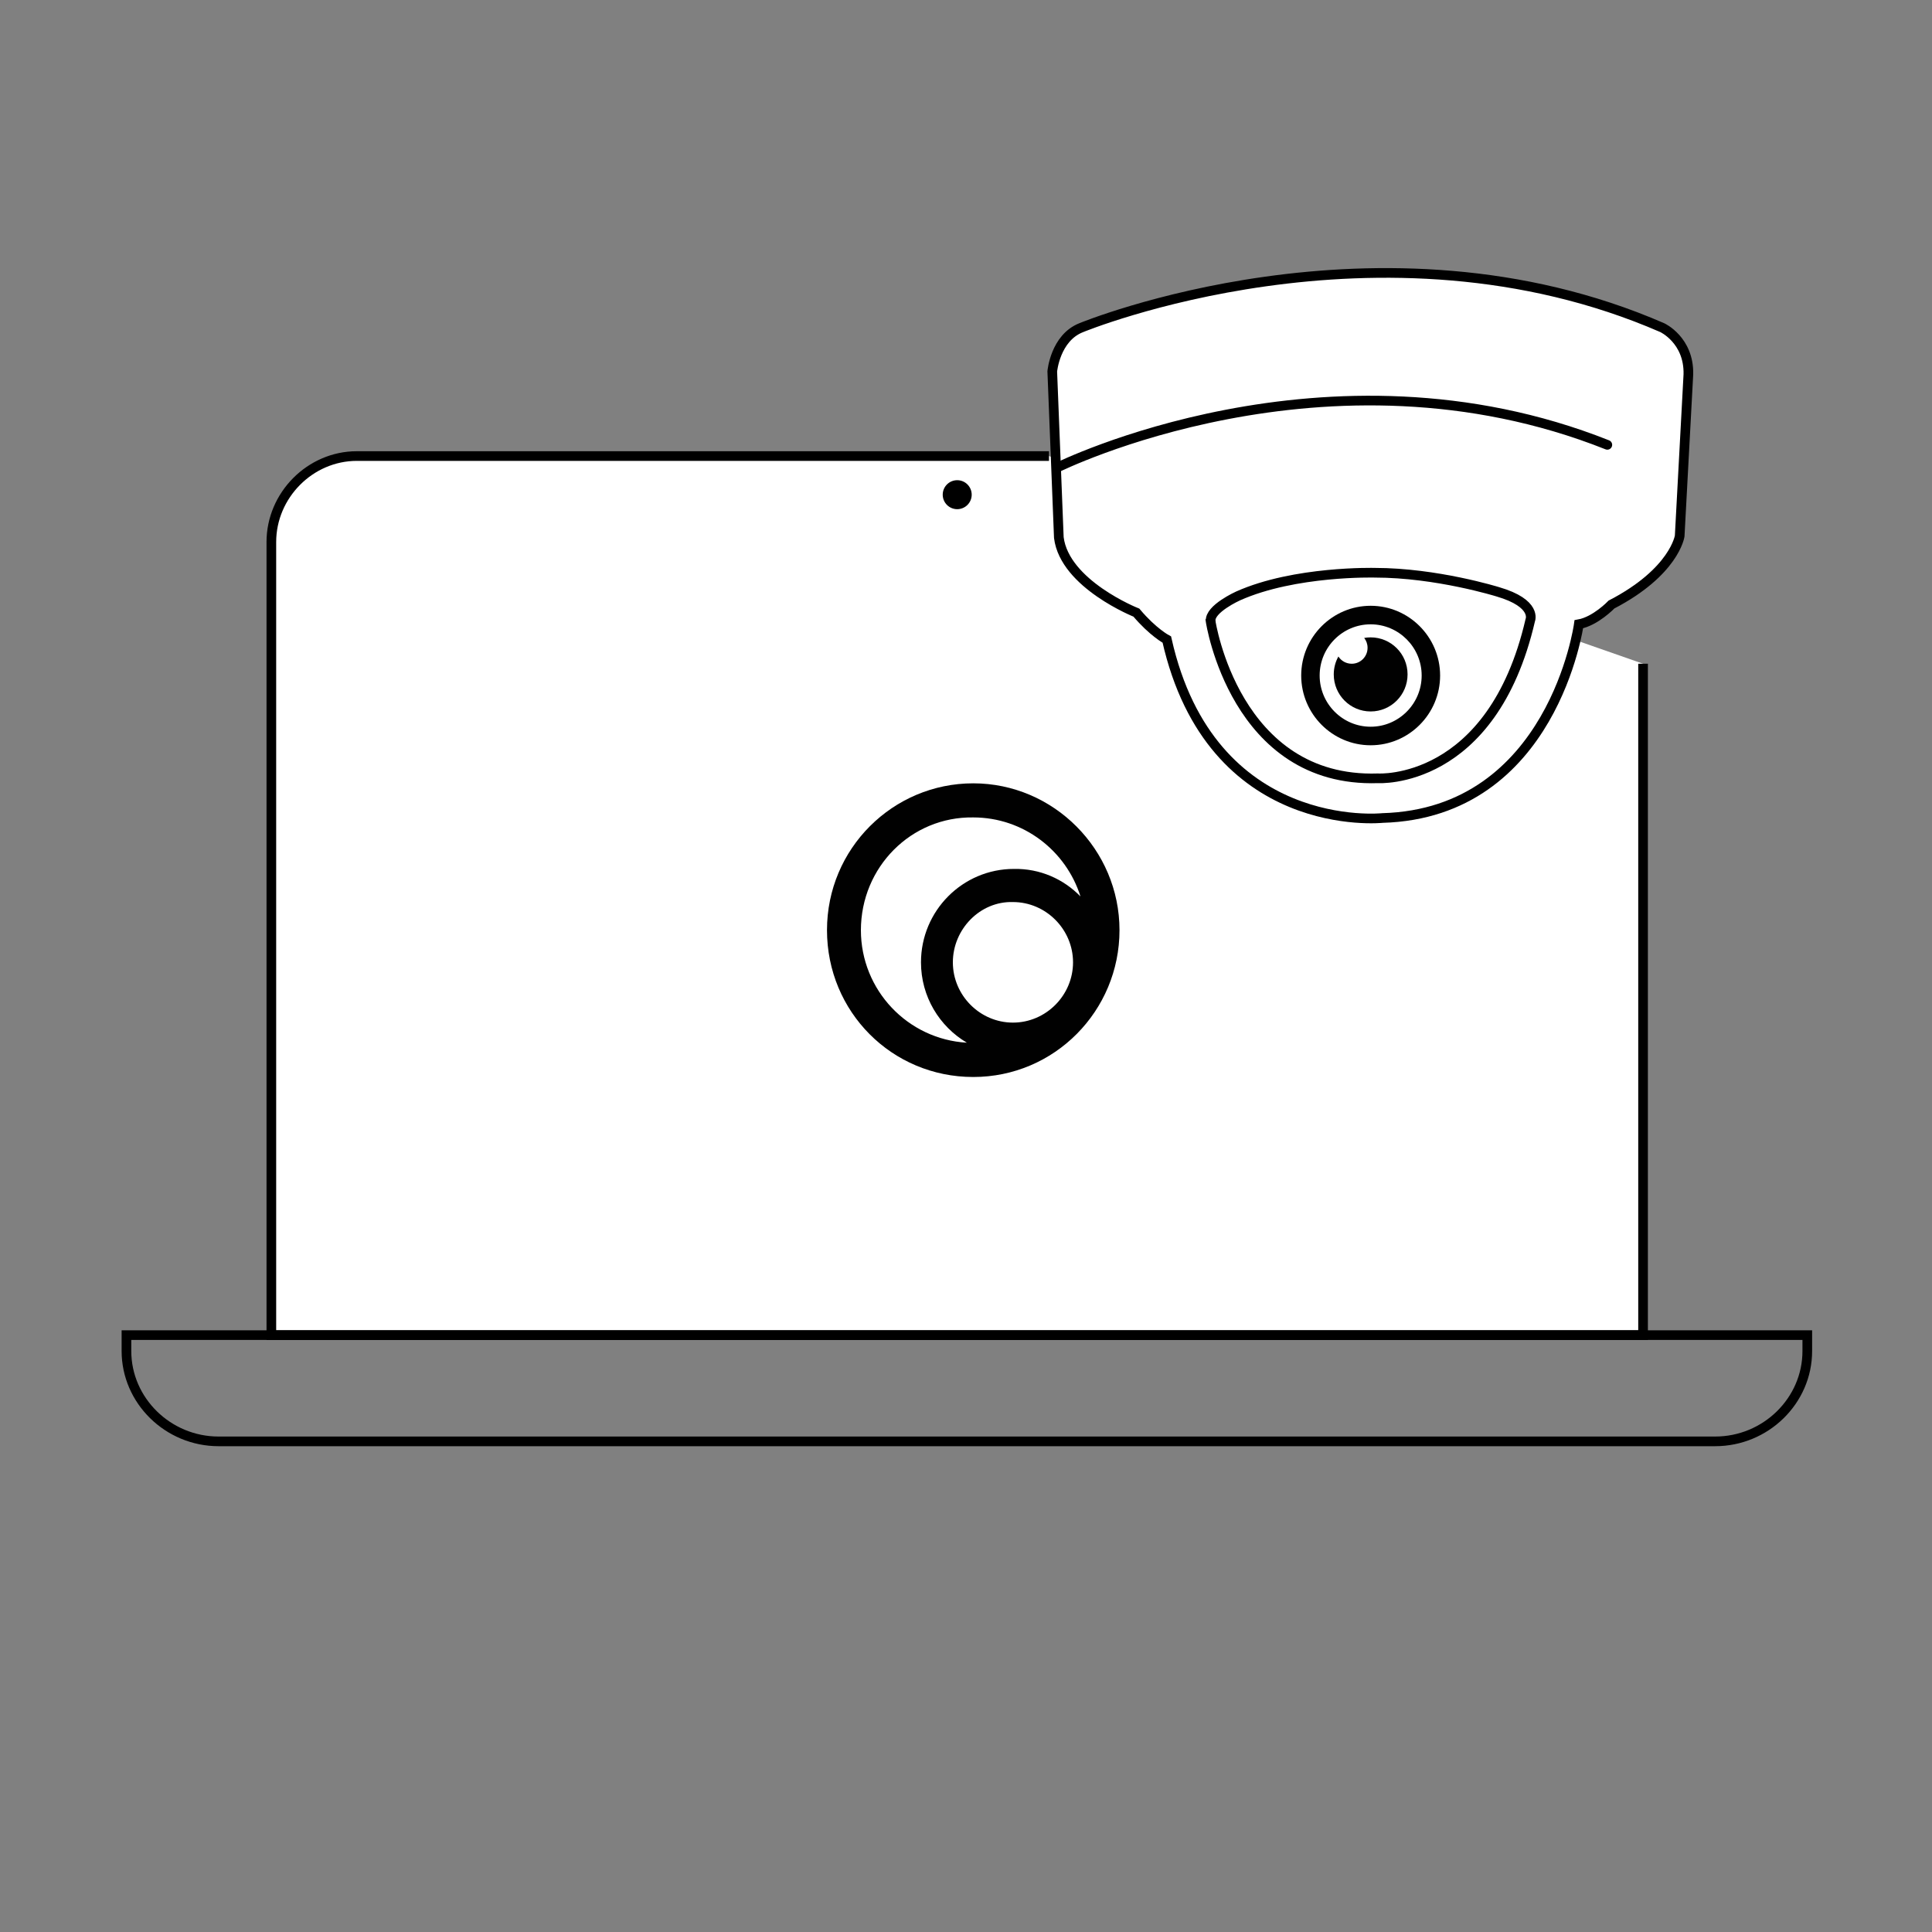 <?xml version="1.0" encoding="UTF-8"?><svg id="ICONS_V3" xmlns="http://www.w3.org/2000/svg" viewBox="0 0 200 200"><rect x="0" y="0" width="200" height="200" fill="#808080" stroke="none"/><defs><style>.cls-1{fill:#010101;}.cls-2{stroke-linecap:round;}.cls-2,.cls-3,.cls-4{stroke:#000;stroke-miterlimit:10;}.cls-2,.cls-4{fill:none;}.cls-3{fill:#fff;}</style></defs><g><path class="cls-3" d="M108.59,47.21H36.94c-4.83,0-8.85,4.05-8.85,8.9v82.1H170.09V68.71"/><g id="Group_3502"><g id="Group_3473"><g id="Group_3182"><g id="Group_3181"><g id="Group_3180"><path id="Path_34774" class="cls-4" d="M140.59,149.21h36.96c5.24,0,9.54-4.21,9.54-9.35h0v-1.65H78.52s-65.43,0-65.43,0v1.65c0,5.13,4.3,9.35,9.54,9.35h117.96"/></g></g></g></g></g></g><path class="cls-1" d="M100.75,81.09c-8.32,0-15.14,6.75-15.14,15.2s6.72,15.2,15.14,15.2,15.14-6.85,15.14-15.2-6.82-15.2-15.14-15.2Zm-2.11,18.53c0-3.42,2.81-6.34,6.22-6.24,3.41,0,6.22,2.82,6.22,6.24s-2.81,6.24-6.22,6.24-6.22-2.82-6.22-6.24Zm-9.52-3.32c0-6.54,5.21-11.78,11.63-11.68,5.2,0,9.61,3.44,11.1,8.18-1.75-1.8-4.19-2.9-6.89-2.85-5.31,0-9.62,4.33-9.62,9.67,0,3.55,1.91,6.64,4.75,8.32-6.11-.35-10.97-5.43-10.97-11.65Z"/><g><path class="cls-3" d="M117.64,63.42s-7.43-2.94-8.03-7.77l-.68-17.2s.3-3.47,3-4.53c0,0,30.86-12.75,60.15,0,0,0,2.78,1.28,2.7,4.83l-.9,16.74s-.53,3.7-7.06,7.09c0,0-1.65,1.73-3.38,2.04,0,0-2.68,19.56-20.33,20.06,0,0-17.74,1.89-22.32-18.47,0,0-1.43-.75-3.15-2.79Z"/><path class="cls-4" d="M125.32,64.3s2.51,16.76,17.32,16.27c0,0,11.8,.77,15.77-16.36,0,0,.76-1.75-3.37-2.95,0,0-6.31-1.97-12.73-1.97,0,0-8.27-.22-14.14,2.4,0,0-2.98,1.34-2.84,2.6Z"/><g><path class="cls-1" d="M145.71,69.81c0-2.12-1.71-3.83-3.82-3.83-.23,0-.45,.02-.67,.06,.22,.28,.35,.63,.35,1.02,0,.91-.73,1.65-1.64,1.65-.58,0-1.09-.3-1.38-.75-.31,.55-.48,1.19-.48,1.86,0,2.12,1.71,3.83,3.82,3.83s3.82-1.72,3.82-3.83Z"/><path class="cls-1" d="M149.08,69.93c0-3.98-3.23-7.22-7.19-7.22s-7.19,3.24-7.19,7.22,3.23,7.22,7.19,7.22,7.19-3.24,7.19-7.22Zm-12.47,0c0-2.93,2.37-5.3,5.28-5.3s5.28,2.38,5.28,5.3-2.37,5.3-5.28,5.3-5.28-2.38-5.28-5.3Z"/></g><path class="cls-2" d="M109.4,48.42s27.94-13.92,56.99-2.37"/></g><circle cx="99.09" cy="51.21" r="1.5"/></svg>
